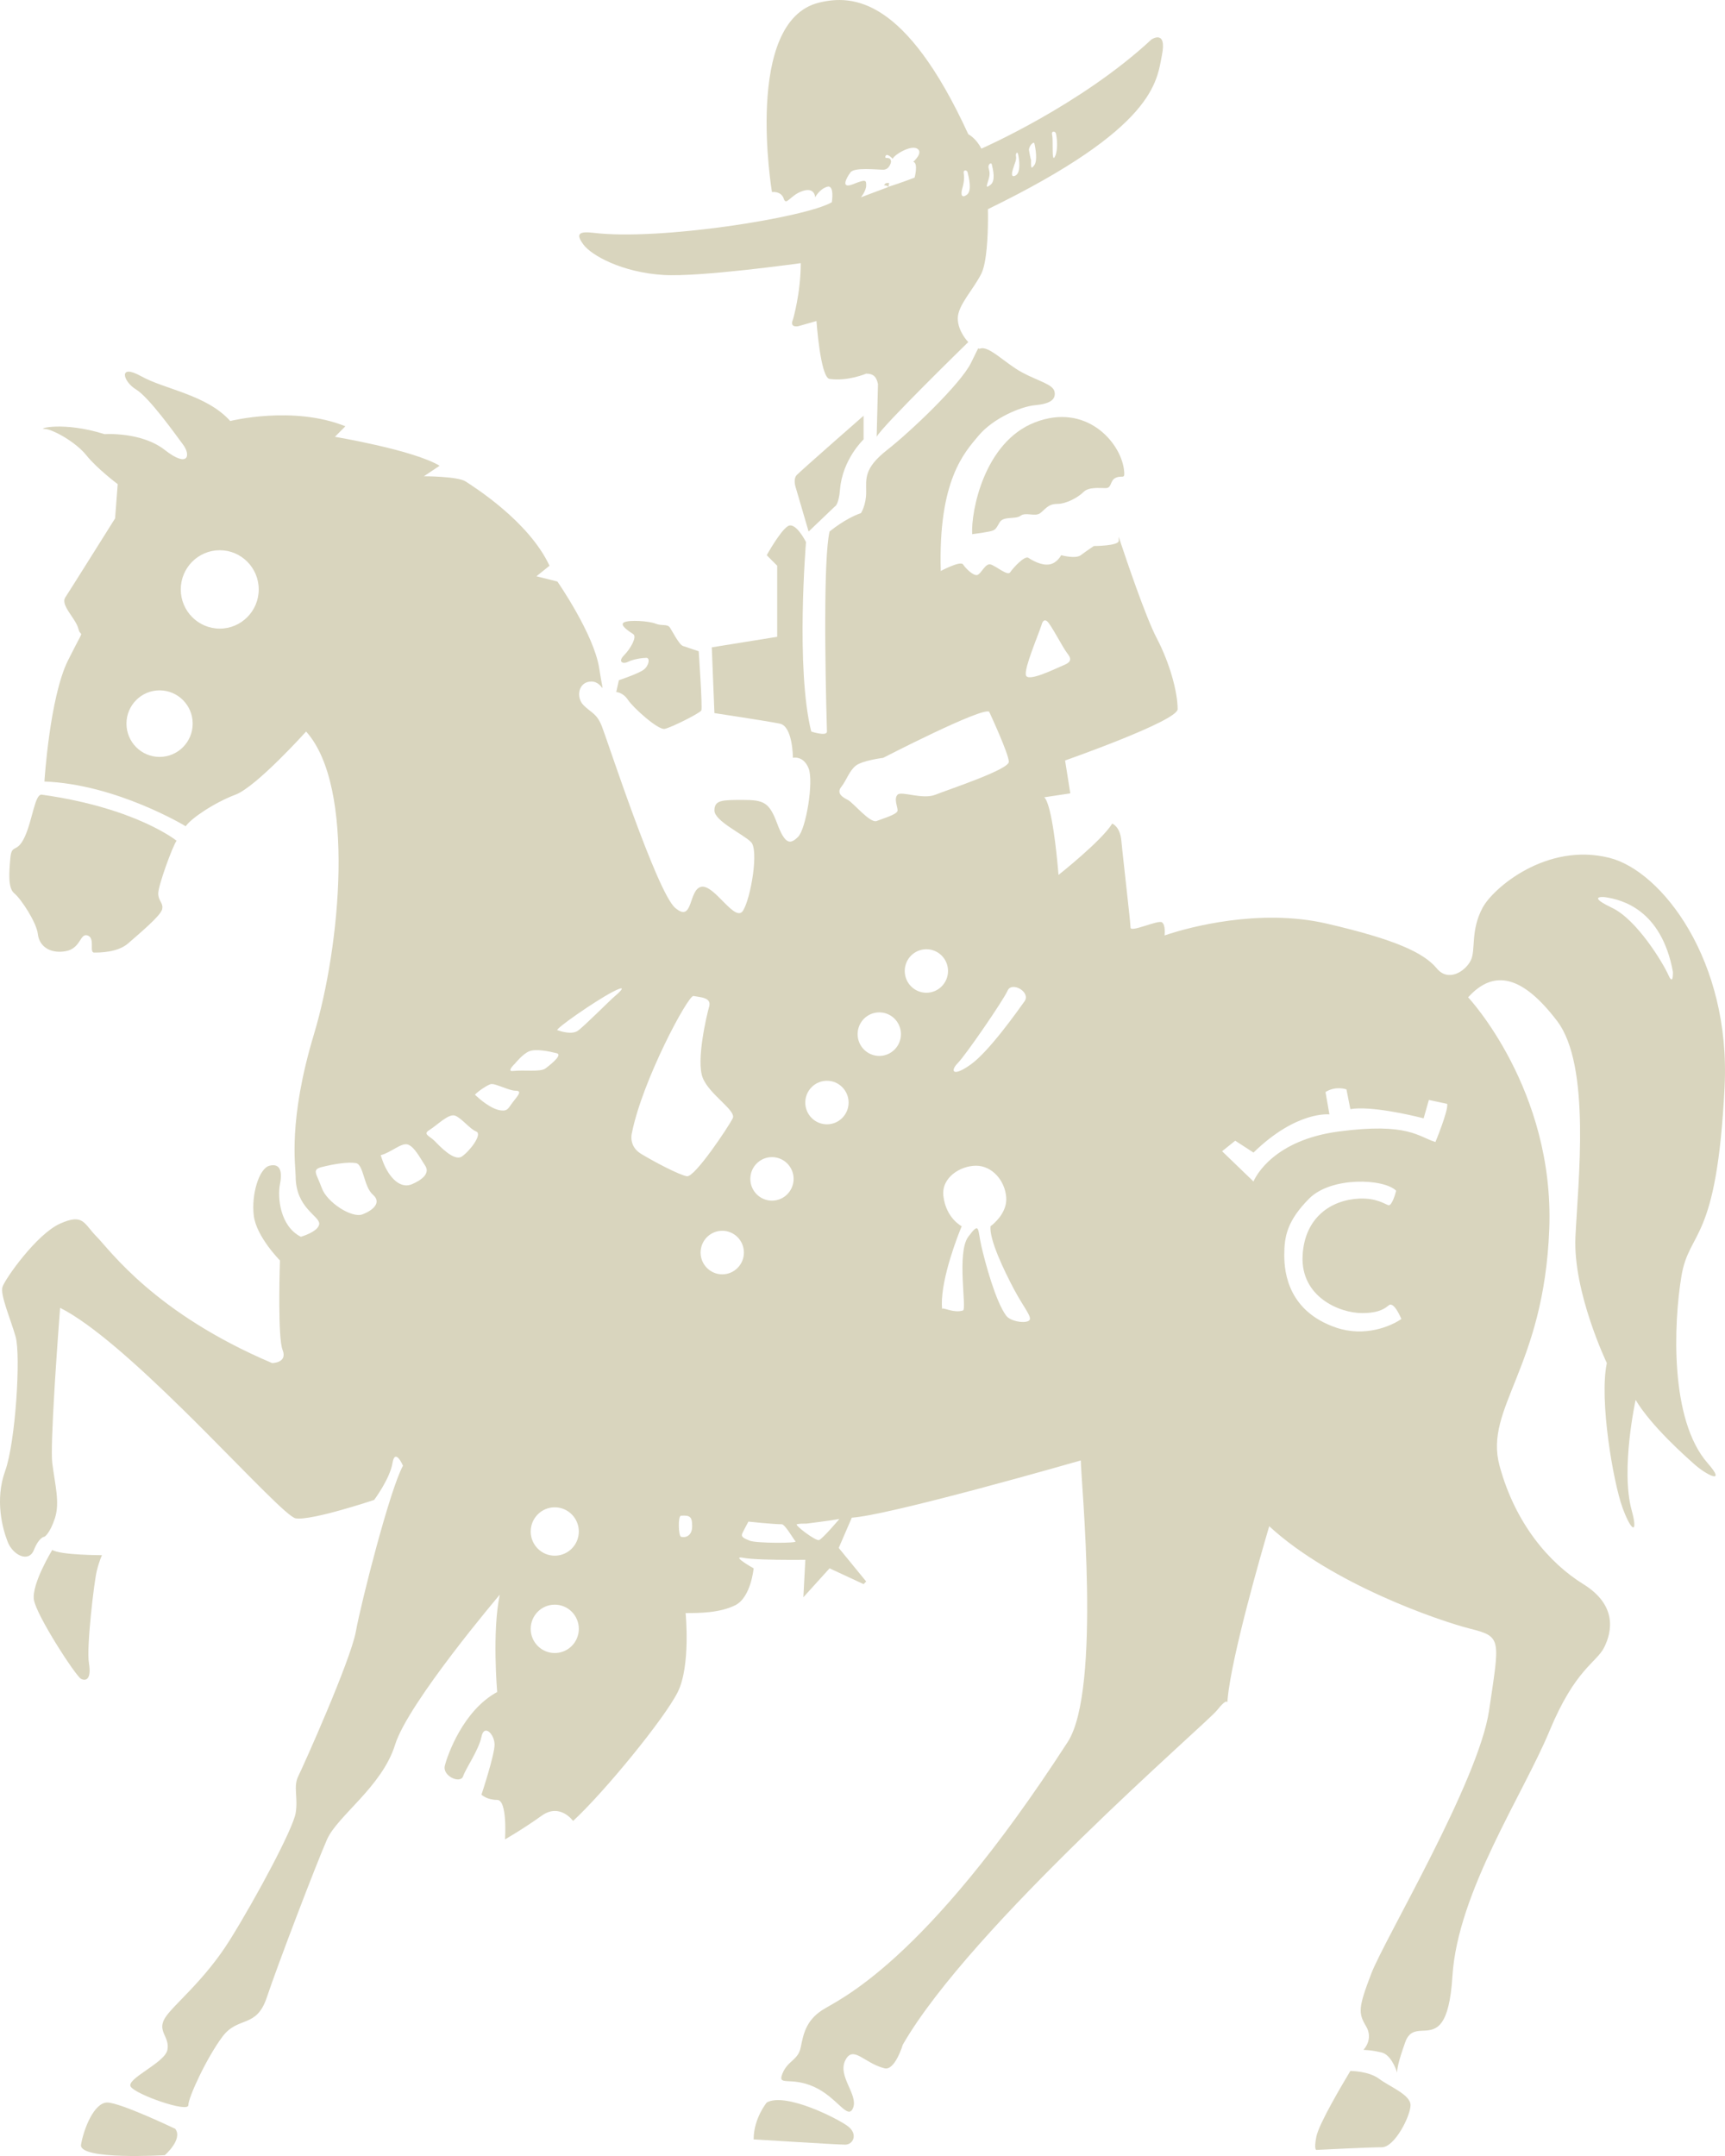 <?xml version="1.0" encoding="UTF-8"?>
<svg width="64px" height="80px" viewBox="0 0 64 80" version="1.1" xmlns="http://www.w3.org/2000/svg" xmlns:xlink="http://www.w3.org/1999/xlink">
    <title>Artboard</title>
    <g id="Artboard" stroke="none" stroke-width="1" fill="none" fill-rule="evenodd">
        <g id="Rancho-logo-(pms-160)" transform="translate(0, 0)" fill="#D9D5BE">
            <path d="M35.924,4.979 C35.924,4.979 36.215,5.126 36.409,5.516 C36.409,5.516 40.099,3.905 42.721,1.464 C42.721,1.464 43.304,1.073 43.109,2.049 C42.915,3.026 42.867,4.735 36.652,7.762 C36.652,7.762 36.654,7.834 36.655,7.954 L36.655,8.168 C36.651,8.736 36.613,9.744 36.409,10.154 C36.118,10.74 35.535,11.325 35.535,11.814 C35.535,12.302 35.924,12.693 35.924,12.693 C35.924,12.693 32.72,15.817 32.526,16.208 L32.574,14.255 C32.526,14.011 32.428,13.864 32.137,13.864 C32.137,13.864 31.457,14.157 30.778,14.06 C30.438,14.011 30.292,11.911 30.292,11.911 L29.612,12.106 C29.272,12.156 29.418,11.863 29.418,11.863 C29.418,11.863 29.709,10.886 29.709,9.764 C29.709,9.764 25.972,10.288 24.612,10.203 C23.058,10.105 21.941,9.47 21.65,9.08 C21.359,8.689 21.452,8.569 22.038,8.641 C24.466,8.933 29.867,8.079 30.862,7.505 C30.862,7.505 30.972,6.834 30.681,6.932 C30.389,7.029 30.244,7.322 30.244,7.322 C30.244,7.322 30.235,6.949 29.806,7.078 C29.321,7.225 29.175,7.664 29.078,7.371 C28.981,7.078 28.641,7.127 28.641,7.127 C28.641,7.127 27.573,0.78 30.389,0.097 C31.63,-0.205 33.593,-0.099 35.924,4.979 Z M33.12,5.894 C33.12,5.894 32.901,5.65 32.853,5.797 C32.804,5.943 33.047,5.76 33.059,6.004 C33.059,6.004 33.011,6.297 32.768,6.297 C32.526,6.297 31.7,6.199 31.555,6.395 C31.409,6.59 31.166,7.029 31.652,6.834 C32.137,6.639 32.137,6.687 32.137,6.883 C32.137,7.078 31.943,7.322 31.943,7.322 C31.943,7.322 32.566,7.083 32.914,6.956 C33.047,6.907 32.792,6.871 32.792,6.871 L32.865,6.797 L32.987,6.785 L32.962,6.932 C32.962,6.932 33.496,6.761 33.933,6.59 C33.933,6.59 34.079,6.053 33.884,6.004 C33.884,6.004 34.273,5.663 34.03,5.516 C33.787,5.369 33.169,5.748 33.12,5.894 Z M35.9,6.395 C35.875,6.297 35.73,6.297 35.754,6.419 C35.778,6.541 35.778,6.736 35.705,6.981 C35.632,7.225 35.681,7.371 35.875,7.225 C36.069,7.078 35.947,6.585 35.9,6.395 Z M36.798,6.102 C36.774,6.004 36.652,6.102 36.676,6.224 C36.701,6.346 36.749,6.419 36.676,6.663 C36.604,6.907 36.555,7.005 36.749,6.858 C36.944,6.712 36.845,6.293 36.798,6.102 Z M37.769,5.711 C37.745,5.613 37.672,5.687 37.696,5.808 C37.72,5.931 37.648,6.053 37.575,6.297 C37.502,6.541 37.575,6.565 37.672,6.516 C37.888,6.408 37.816,5.902 37.769,5.711 Z M38.376,5.321 C38.351,5.223 38.157,5.442 38.182,5.565 C38.128,5.296 38.254,6.059 38.254,5.907 C38.254,6.175 38.234,6.325 38.376,6.126 C38.497,5.955 38.423,5.511 38.376,5.321 Z M39.176,4.955 C39.152,4.857 39.006,4.857 39.031,4.979 C39.055,5.101 39.055,5.198 39.055,5.442 L39.056,5.572 C39.058,5.786 39.07,5.97 39.152,5.784 C39.249,5.565 39.224,5.145 39.176,4.955 Z" id="Combined-Shape"></path>
            <path d="M32.04,15.426 L32.04,16.305 C32.04,16.305 31.259,17.037 31.166,18.161 C31.118,18.746 30.972,18.795 30.972,18.795 L30.001,19.723 L29.515,18.063 C29.515,18.063 29.418,17.77 29.564,17.623 C29.784,17.402 32.04,15.426 32.04,15.426" id="Fill-24"></path>
            <path d="M37.915,13.816 C38.545,14.157 39.079,14.255 39.128,14.548 C39.176,14.841 38.934,14.987 38.4,15.036 C37.866,15.085 36.846,15.524 36.312,16.159 C35.778,16.794 34.807,17.819 34.904,21.187 C34.904,21.187 35.632,20.797 35.73,20.943 C35.827,21.09 36.118,21.383 36.264,21.334 C36.409,21.285 36.555,20.895 36.749,20.943 C36.944,20.992 37.381,21.383 37.478,21.237 C37.575,21.09 38.012,20.601 38.157,20.7 C38.303,20.797 38.643,20.992 38.934,20.943 C39.225,20.895 39.37,20.601 39.37,20.601 C39.37,20.601 39.905,20.748 40.099,20.601 C40.293,20.455 40.584,20.26 40.584,20.26 C40.584,20.26 41.507,20.26 41.507,20.064 L41.507,19.918 L41.563,20.09 C41.771,20.716 42.501,22.887 42.915,23.678 C43.401,24.605 43.692,25.677 43.692,26.314 C43.692,26.753 39.516,28.218 39.516,28.218 L39.71,29.438 L38.74,29.585 C38.792,29.617 39.053,29.891 39.273,32.465 C39.273,32.465 40.876,31.196 41.264,30.561 C41.264,30.561 41.556,30.659 41.604,31.196 C41.641,31.605 41.819,33.148 41.902,33.946 L41.928,34.206 C41.938,34.315 41.944,34.39 41.944,34.418 C41.944,34.614 42.964,34.125 43.109,34.223 C43.255,34.32 43.207,34.711 43.207,34.711 C43.207,34.711 43.228,34.704 43.269,34.69 L43.376,34.654 C44.06,34.435 46.697,33.685 49.227,34.272 C51.751,34.857 52.819,35.346 53.305,35.932 C53.744,36.462 54.373,36.029 54.567,35.639 C54.761,35.248 54.547,34.548 55.004,33.686 C55.392,32.954 57.382,31.245 59.713,31.831 C61.655,32.319 64.219,35.641 63.985,40.326 C63.694,46.184 62.674,45.598 62.383,47.356 C62.092,49.113 61.946,52.683 63.354,54.289 C64.082,55.119 63.306,54.728 62.869,54.337 C62.544,54.048 61.267,52.922 60.684,51.945 C60.684,51.945 60.118,54.527 60.539,56.047 C60.781,56.925 60.539,56.876 60.199,55.949 C59.856,55.014 59.325,51.945 59.616,50.578 C59.616,50.578 58.354,47.942 58.451,45.892 C58.548,43.841 59.033,39.545 57.771,37.885 C56.508,36.225 55.441,35.932 54.47,37.006 C54.47,37.006 57.674,40.423 57.48,45.598 C57.285,50.773 55.053,52.238 55.635,54.387 C56.217,56.534 57.48,57.999 58.742,58.78 C60.004,59.562 59.81,60.538 59.519,61.124 C59.228,61.709 58.451,61.905 57.48,64.248 C56.508,66.592 54.082,70.204 53.887,73.329 C53.769,75.22 53.296,75.323 52.855,75.348 L52.741,75.353 C52.496,75.367 52.272,75.403 52.139,75.77 C51.859,76.546 51.832,76.812 51.838,76.9 L51.84,76.916 L51.832,76.891 C51.778,76.73 51.589,76.242 51.265,76.161 C50.877,76.063 50.585,76.063 50.585,76.063 C50.585,76.063 50.974,75.673 50.682,75.184 C50.391,74.696 50.391,74.5 50.877,73.231 C51.362,71.962 54.858,66.104 55.247,63.467 C55.635,60.831 55.732,60.733 54.567,60.44 C53.402,60.147 49.421,58.78 47.09,56.632 C47.09,56.632 47.086,56.646 47.078,56.673 L47.043,56.793 C46.799,57.622 45.695,61.445 45.548,63.029 L45.536,63.171 C45.528,63.132 45.481,63.049 45.148,63.467 C44.76,63.955 36.021,71.474 33.496,75.868 C33.496,75.868 33.205,76.844 32.817,76.746 C32.057,76.556 31.652,75.868 31.36,76.454 C31.069,77.04 31.846,77.723 31.652,78.211 C31.457,78.7 31.069,77.821 30.195,77.43 C29.321,77.04 28.835,77.43 29.03,76.942 C29.224,76.454 29.612,76.454 29.709,75.965 C29.806,75.477 29.904,74.989 30.486,74.599 C31.069,74.208 34.24,72.953 39.613,64.639 C40.876,62.686 40.099,54.874 40.099,54.191 C40.099,54.191 38.26,54.72 36.268,55.251 L35.745,55.389 C34,55.847 32.25,56.272 31.603,56.315 L31.118,57.437 L32.137,58.683 L32.04,58.78 L30.778,58.194 L29.806,59.268 L29.879,57.877 C29.879,57.877 29.753,57.879 29.558,57.88 L29.296,57.88 C28.719,57.879 27.88,57.866 27.573,57.804 C27.088,57.706 27.961,58.194 27.961,58.194 C27.961,58.194 27.864,59.268 27.282,59.562 C26.7,59.854 25.923,59.854 25.437,59.854 C25.437,59.854 25.631,61.807 25.146,62.784 C24.66,63.76 22.427,66.494 21.262,67.568 C21.262,67.568 20.777,66.885 20.097,67.373 C19.417,67.861 18.737,68.252 18.737,68.252 C18.737,68.252 18.834,66.787 18.446,66.787 C18.057,66.787 17.863,66.592 17.863,66.592 C17.863,66.592 18.349,65.127 18.349,64.737 C18.349,64.346 17.96,63.955 17.863,64.444 C17.766,64.932 17.281,65.615 17.183,65.908 C17.086,66.201 16.407,65.908 16.504,65.518 C16.601,65.127 17.183,63.467 18.446,62.784 C18.446,62.784 18.252,60.538 18.543,59.171 C18.543,59.171 15.145,63.174 14.659,64.737 C14.174,66.299 12.523,67.373 12.134,68.252 C11.746,69.13 10.29,72.939 9.901,74.11 C9.513,75.282 8.833,74.794 8.251,75.575 C7.668,76.356 6.988,77.821 6.988,78.114 C6.988,78.406 5.046,77.723 4.852,77.43 C4.658,77.137 6.114,76.551 6.211,76.063 C6.308,75.575 5.823,75.38 6.114,74.891 C6.405,74.403 7.571,73.524 8.542,71.962 C9.513,70.4 10.872,67.861 10.969,67.275 C11.066,66.689 10.872,66.299 11.066,65.908 C11.26,65.518 13.008,61.612 13.203,60.538 C13.397,59.464 14.465,55.265 14.951,54.387 C14.951,54.387 14.659,53.703 14.562,54.289 C14.465,54.874 13.882,55.656 13.882,55.656 C13.882,55.656 11.552,56.437 10.969,56.339 C10.69,56.292 9.291,54.806 7.612,53.121 L7.187,52.696 L6.753,52.268 C5.149,50.695 3.427,49.129 2.23,48.528 C2.23,48.528 2.127,49.849 2.04,51.238 L2.011,51.729 C1.944,52.87 1.898,53.958 1.939,54.289 C2.036,55.069 2.23,55.753 2.036,56.339 C1.842,56.925 1.648,57.023 1.648,57.023 C1.648,57.023 1.454,57.023 1.259,57.511 C1.065,57.999 0.482,57.706 0.288,57.218 C0.094,56.729 -0.197,55.656 0.191,54.582 C0.58,53.508 0.774,50.285 0.58,49.602 C0.385,48.918 -0.003,48.039 0.094,47.747 C0.191,47.453 1.356,45.793 2.23,45.403 C3.105,45.013 3.105,45.403 3.59,45.892 C4.075,46.379 5.726,48.723 10.095,50.578 C10.095,50.578 10.678,50.578 10.484,50.09 C10.395,49.866 10.367,49.15 10.363,48.44 L10.363,48.057 C10.366,47.365 10.387,46.77 10.387,46.77 C10.387,46.77 9.513,45.892 9.416,45.11 C9.319,44.329 9.61,43.353 9.998,43.255 C10.387,43.157 10.484,43.451 10.387,43.938 C10.29,44.427 10.387,45.501 11.163,45.892 C11.163,45.892 11.843,45.696 11.843,45.403 C11.843,45.11 10.969,44.817 10.969,43.646 C10.969,43.255 10.678,41.595 11.649,38.373 C12.62,35.151 13.203,29.195 11.357,27.144 C11.357,27.144 9.513,29.195 8.736,29.487 C7.959,29.78 7.085,30.366 6.891,30.659 C6.891,30.659 4.318,29.097 1.648,28.999 C1.648,28.999 1.842,25.875 2.522,24.507 C2.762,24.025 2.893,23.786 2.958,23.661 L2.991,23.593 C3.016,23.54 3.016,23.525 3.003,23.509 L2.986,23.491 C2.964,23.47 2.934,23.433 2.91,23.336 C2.813,22.945 2.23,22.457 2.425,22.164 C2.51,22.035 2.878,21.452 3.262,20.84 L3.472,20.506 C3.889,19.842 4.27,19.235 4.27,19.235 L4.367,17.965 C4.367,17.965 3.59,17.38 3.202,16.891 C2.813,16.403 1.939,15.915 1.648,15.915 C1.356,15.915 2.328,15.622 3.881,16.11 C3.881,16.11 5.24,16.012 6.114,16.696 C6.988,17.38 7.085,16.891 6.794,16.501 C6.503,16.11 5.531,14.743 5.046,14.45 C4.561,14.157 4.367,13.474 5.24,13.962 C6.114,14.45 7.668,14.645 8.542,15.622 C8.542,15.622 10.872,15.036 12.814,15.817 L12.426,16.208 C12.426,16.208 15.339,16.696 16.31,17.282 L15.727,17.672 C15.727,17.672 16.989,17.672 17.281,17.868 C17.572,18.063 19.611,19.332 20.388,20.992 L19.903,21.383 L20.68,21.578 C20.68,21.578 22.038,23.531 22.232,24.8 C22.427,26.07 22.427,25.289 21.941,25.289 C21.456,25.289 21.359,25.875 21.65,26.167 C21.941,26.46 22.135,26.46 22.33,26.949 C22.524,27.437 24.369,33.1 25.049,33.686 C25.729,34.272 25.534,33.002 26.02,32.905 C26.199,32.869 26.417,33.045 26.636,33.257 L26.915,33.536 C27.188,33.808 27.435,34.015 27.573,33.783 C27.864,33.296 28.156,31.537 27.864,31.245 C27.573,30.952 26.506,30.464 26.506,30.073 C26.506,29.682 26.797,29.682 27.573,29.682 C28.35,29.682 28.544,29.78 28.835,30.561 C29.127,31.342 29.321,31.342 29.612,31.05 C29.904,30.757 30.195,28.999 30.001,28.511 C29.806,28.022 29.418,28.12 29.418,28.12 C29.418,28.12 29.418,26.949 28.932,26.851 C28.447,26.753 26.506,26.46 26.506,26.46 L26.408,24.02 L28.835,23.629 L28.835,20.992 L28.447,20.601 C28.447,20.601 28.932,19.723 29.224,19.528 C29.515,19.332 29.904,20.114 29.904,20.114 C29.904,20.114 29.515,24.8 30.098,27.144 C30.098,27.144 30.681,27.339 30.681,27.144 C30.681,27.144 30.631,25.558 30.619,23.831 L30.617,23.397 L30.618,22.883 C30.622,21.519 30.661,20.231 30.778,19.723 C30.778,19.723 31.36,19.235 31.943,19.04 C31.943,19.04 32.137,18.746 32.137,18.259 C32.137,17.77 32.04,17.38 32.914,16.696 C33.787,16.012 35.632,14.255 36.021,13.474 C36.409,12.693 36.239,12.985 36.361,12.937 C36.68,12.808 37.283,13.474 37.915,13.816 Z M20.582,59.542 C20.089,59.542 19.69,59.944 19.69,60.44 C19.69,60.936 20.089,61.337 20.582,61.337 C21.075,61.337 21.475,60.936 21.475,60.44 C21.475,59.944 21.075,59.542 20.582,59.542 Z M20.582,55.93 C20.089,55.93 19.69,56.332 19.69,56.828 C19.69,57.323 20.089,57.725 20.582,57.725 C21.075,57.725 21.475,57.323 21.475,56.828 C21.475,56.332 21.075,55.93 20.582,55.93 Z M27.767,56.461 C27.767,56.461 27.622,56.729 27.549,56.876 C27.476,57.023 27.573,57.071 27.816,57.169 C28.058,57.267 29.588,57.267 29.515,57.194 C29.442,57.12 29.127,56.559 29.005,56.559 C28.69,56.559 27.767,56.461 27.767,56.461 Z M31.142,56.363 C30.899,56.413 29.928,56.534 29.928,56.534 C29.782,56.534 29.661,56.534 29.564,56.559 C29.467,56.583 30.268,57.194 30.389,57.145 C30.533,57.087 31.142,56.363 31.142,56.363 Z M25.353,56.237 L25.267,56.242 C25.146,56.242 25.17,56.999 25.267,57.023 C25.481,57.076 25.68,56.949 25.68,56.632 C25.68,56.287 25.607,56.217 25.267,56.242 Z M48.571,44.475 C47.746,45.306 47.648,45.892 47.648,46.575 C47.648,47.26 47.821,48.661 49.566,49.26 C50.634,49.626 51.605,49.211 51.993,48.942 C51.993,48.942 51.726,48.284 51.532,48.43 C51.419,48.515 51.219,48.723 50.537,48.723 C49.688,48.723 48.256,48.113 48.328,46.6 C48.396,45.175 49.391,44.516 50.44,44.475 C51.071,44.451 51.362,44.671 51.508,44.719 C51.638,44.763 51.767,44.305 51.794,44.203 L51.799,44.183 C51.352,43.732 49.397,43.646 48.571,44.475 Z M36.215,43.255 C35.632,43.255 34.921,43.692 35.001,44.378 C35.098,45.208 35.681,45.501 35.681,45.501 C35.543,45.824 34.928,47.396 34.944,48.405 L34.953,48.575 L34.961,48.557 C35.02,48.519 35.406,48.734 35.73,48.625 C35.875,48.576 35.487,46.477 35.924,45.892 C36.361,45.306 36.264,45.598 36.409,46.233 C36.555,46.868 36.94,48.295 37.332,48.821 C37.478,49.016 37.963,49.113 38.157,49.016 C38.351,48.918 38.012,48.576 37.623,47.844 C37.235,47.112 36.701,45.989 36.749,45.501 L36.758,45.494 L36.823,45.443 C36.988,45.303 37.37,44.925 37.332,44.427 C37.283,43.792 36.798,43.255 36.215,43.255 Z M26.797,45.669 C26.353,45.669 25.993,46.031 25.993,46.477 C25.993,46.923 26.353,47.285 26.797,47.285 C27.24,47.285 27.6,46.923 27.6,46.477 C27.6,46.031 27.24,45.669 26.797,45.669 Z M11.94,43.304 C11.552,43.401 11.746,43.548 11.94,44.085 C12.134,44.622 13.057,45.208 13.445,45.061 C13.834,44.915 14.174,44.622 13.834,44.329 C13.494,44.036 13.494,43.206 13.203,43.157 C12.911,43.109 12.414,43.185 11.94,43.304 Z M28.641,42.936 C28.198,42.936 27.838,43.297 27.838,43.743 C27.838,44.189 28.198,44.551 28.641,44.551 C29.085,44.551 29.444,44.189 29.444,43.743 C29.444,43.297 29.085,42.936 28.641,42.936 Z M14.125,42.864 C14.125,42.864 14.125,42.864 14.174,43.011 C14.352,43.551 14.781,44.158 15.291,43.938 C15.63,43.792 15.97,43.548 15.776,43.255 C15.582,42.962 15.388,42.572 15.145,42.473 C14.902,42.376 14.514,42.767 14.125,42.864 Z M49.178,40.521 L49.324,41.351 C49.324,41.351 48.11,41.204 46.507,42.767 L45.828,42.327 L45.342,42.718 L46.507,43.841 L46.515,43.821 C46.594,43.644 47.262,42.305 49.663,41.986 C52.236,41.644 52.625,42.181 53.256,42.376 C53.256,42.376 53.742,41.204 53.693,40.96 L53.013,40.814 L52.819,41.497 L52.723,41.473 C52.334,41.376 50.855,41.029 50.1,41.155 L49.955,40.423 C49.955,40.423 49.566,40.277 49.178,40.521 Z M25.729,36.957 C25.532,36.918 23.835,40.081 23.446,42.034 C23.446,42.034 23.301,42.523 23.786,42.815 C24.272,43.109 25.194,43.596 25.486,43.646 C25.777,43.694 27.039,41.791 27.185,41.497 C27.33,41.204 26.311,40.618 26.069,39.984 C25.826,39.349 26.214,37.689 26.311,37.348 C26.408,37.006 25.971,37.006 25.729,36.957 Z M15.921,41.937 C15.68,42.086 15.946,42.157 16.115,42.327 C16.291,42.504 16.843,43.109 17.135,42.914 C17.426,42.718 17.912,42.083 17.669,41.986 C17.426,41.888 17.135,41.497 16.892,41.4 C16.649,41.302 16.237,41.741 15.921,41.937 Z M30.681,40.103 C30.237,40.103 29.877,40.465 29.877,40.912 C29.877,41.358 30.237,41.719 30.681,41.719 C31.124,41.719 31.484,41.358 31.484,40.912 C31.484,40.465 31.124,40.103 30.681,40.103 Z M18.251,40.223 L18.203,40.228 C18.057,40.277 17.766,40.472 17.62,40.618 L17.656,40.653 C17.783,40.772 18.222,41.163 18.592,41.204 C18.852,41.234 18.859,41.107 19.053,40.863 C19.247,40.618 19.368,40.472 19.126,40.472 C19.045,40.472 18.932,40.44 18.811,40.398 L18.568,40.31 C18.441,40.264 18.325,40.225 18.251,40.223 Z M38.012,37.153 C38.254,36.811 37.535,36.4 37.381,36.762 C37.235,37.103 35.827,39.154 35.535,39.447 C35.244,39.74 35.341,39.984 36.021,39.495 C36.701,39.008 37.769,37.494 38.012,37.153 Z M19.636,39.008 C19.393,39.105 19.101,39.471 19.101,39.471 C19.101,39.471 18.782,39.768 19.029,39.74 C19.466,39.691 20.048,39.789 20.243,39.642 C20.572,39.393 20.849,39.129 20.655,39.081 C20.357,39.006 19.878,38.91 19.636,39.008 Z M32.623,37.565 C32.179,37.565 31.819,37.926 31.819,38.373 C31.819,38.819 32.179,39.181 32.623,39.181 C33.066,39.181 33.426,38.819 33.426,38.373 C33.426,37.926 33.066,37.565 32.623,37.565 Z M22.718,36.811 C22.063,37.153 20.576,38.192 20.68,38.226 C20.825,38.275 21.213,38.397 21.432,38.251 C21.65,38.105 22.645,37.103 22.791,36.982 C22.816,36.961 22.848,36.933 22.882,36.903 L22.951,36.839 C23.096,36.699 23.192,36.564 22.718,36.811 Z M34.37,35.222 C33.927,35.222 33.567,35.583 33.567,36.029 C33.567,36.475 33.927,36.837 34.37,36.837 C34.814,36.837 35.173,36.475 35.173,36.029 C35.173,35.583 34.814,35.222 34.37,35.222 Z M59.443,33.284 C59.264,33.285 59.107,33.351 59.81,33.686 C60.733,34.125 61.703,35.736 61.898,36.176 C62.04,36.498 62.065,36.282 62.068,36.144 L62.068,36.08 C62.068,36.064 62.067,36.054 62.067,36.054 C61.631,33.71 60.127,33.385 59.592,33.296 C59.571,33.292 59.542,33.289 59.51,33.286 Z M32.768,28.12 C32.768,28.12 31.992,28.218 31.749,28.413 C31.506,28.608 31.409,28.95 31.215,29.195 C31.02,29.438 31.263,29.585 31.457,29.682 C31.652,29.78 32.283,30.561 32.526,30.464 C32.768,30.366 33.302,30.219 33.302,30.073 C33.302,29.927 33.156,29.634 33.302,29.487 C33.448,29.341 34.224,29.682 34.71,29.487 C35.195,29.292 37.429,28.559 37.429,28.267 C37.429,27.974 36.701,26.412 36.701,26.412 C36.458,26.216 32.768,28.12 32.768,28.12 Z M5.92,25.616 C5.242,25.616 4.692,26.169 4.692,26.851 C4.692,27.533 5.242,28.086 5.92,28.086 C6.599,28.086 7.149,27.533 7.149,26.851 C7.149,26.169 6.599,25.616 5.92,25.616 Z M38.643,23.189 C38.497,23.629 38.012,24.752 38.06,25.044 C38.109,25.338 39.176,24.8 39.419,24.702 C39.662,24.605 39.807,24.507 39.613,24.263 C39.419,24.02 38.982,23.14 38.837,23.043 C38.691,22.945 38.643,23.189 38.643,23.189 Z M8.154,20.417 C7.355,20.417 6.707,21.068 6.707,21.871 C6.707,22.674 7.355,23.325 8.154,23.325 C8.952,23.325 9.599,22.674 9.599,21.871 C9.599,21.068 8.952,20.417 8.154,20.417 Z" id="Combined-Shape"></path>
            <path d="M50.1,76.844 C49.809,77.333 48.935,78.797 48.838,79.285 C48.741,79.774 48.838,79.774 48.838,79.774 C48.838,79.774 50.78,79.676 51.265,79.676 C51.751,79.676 52.333,78.504 52.333,78.114 C52.333,77.723 51.556,77.43 51.168,77.137 C50.78,76.844 50.1,76.844 50.1,76.844" id="Fill-26"></path>
            <path d="M28.447,78.016 C28.447,78.016 27.961,78.602 27.961,79.383 C27.961,79.383 31.069,79.579 31.36,79.579 C31.652,79.579 31.846,79.188 31.457,78.895 C31.069,78.602 29.127,77.625 28.447,78.016" id="Fill-27"></path>
            <path d="M6.503,78.992 C6.503,78.992 4.464,78.016 3.978,78.016 C3.493,78.016 3.105,78.992 3.007,79.579 C2.91,80.164 6.114,79.969 6.114,79.969 C6.114,79.969 6.794,79.383 6.503,78.992" id="Fill-28"></path>
            <path d="M1.939,57.511 C1.939,57.511 1.162,58.78 1.259,59.366 C1.356,59.952 2.813,62.198 3.007,62.295 C3.202,62.393 3.396,62.295 3.299,61.709 C3.202,61.124 3.493,58.683 3.59,58.292 C3.687,57.902 3.784,57.706 3.784,57.706 C3.784,57.706 2.23,57.706 1.939,57.511" id="Fill-29"></path>
            <path d="M36.069,19.821 C36.021,18.991 36.507,16.403 38.4,15.671 C40.293,14.939 41.573,16.401 41.701,17.428 C41.75,17.819 41.653,17.623 41.41,17.722 C41.167,17.819 41.264,18.112 41.021,18.112 C40.779,18.112 40.39,18.063 40.196,18.259 C40.002,18.454 39.565,18.698 39.225,18.698 C38.885,18.698 38.788,18.893 38.594,19.04 C38.4,19.186 38.06,18.991 37.866,19.137 C37.672,19.283 37.235,19.137 37.089,19.382 C36.944,19.625 36.944,19.674 36.701,19.723 C36.458,19.772 36.069,19.821 36.069,19.821" id="Fill-30"></path>
            <path d="M25.923,24.166 C25.923,24.166 26.069,26.265 26.02,26.362 C25.971,26.46 24.903,26.998 24.66,27.046 C24.418,27.095 23.495,26.265 23.301,25.972 C23.106,25.68 22.864,25.68 22.864,25.68 L22.961,25.24 C22.961,25.24 23.689,24.996 23.883,24.849 C24.078,24.702 24.126,24.41 23.981,24.41 C23.835,24.41 23.495,24.459 23.301,24.557 C23.106,24.654 22.912,24.557 23.155,24.312 C23.398,24.068 23.641,23.629 23.495,23.531 C23.349,23.433 22.961,23.189 23.155,23.092 C23.349,22.994 24.078,23.043 24.32,23.14 C24.563,23.238 24.757,23.14 24.855,23.287 C24.952,23.433 25.194,23.921 25.34,23.97 C25.486,24.02 25.923,24.166 25.923,24.166" id="Fill-31"></path>
            <path d="M1.551,29.487 C1.292,29.451 1.211,30.415 0.919,31.05 C0.628,31.684 0.434,31.294 0.385,31.831 C0.337,32.368 0.288,32.954 0.531,33.149 C0.774,33.344 1.356,34.223 1.405,34.662 C1.454,35.102 1.842,35.395 2.425,35.297 C3.007,35.199 2.959,34.614 3.25,34.711 C3.542,34.809 3.299,35.346 3.493,35.346 C3.687,35.346 4.367,35.346 4.755,35.004 C5.143,34.662 5.968,33.979 6.017,33.735 C6.066,33.491 5.871,33.442 5.871,33.149 C5.871,32.856 6.405,31.391 6.551,31.196 C6.551,31.196 5.046,29.976 1.551,29.487" id="Fill-32"></path>
        </g>
        <rect id="Rectangle" x="0" y="0" width="64" height="80"></rect>
    </g>
</svg>